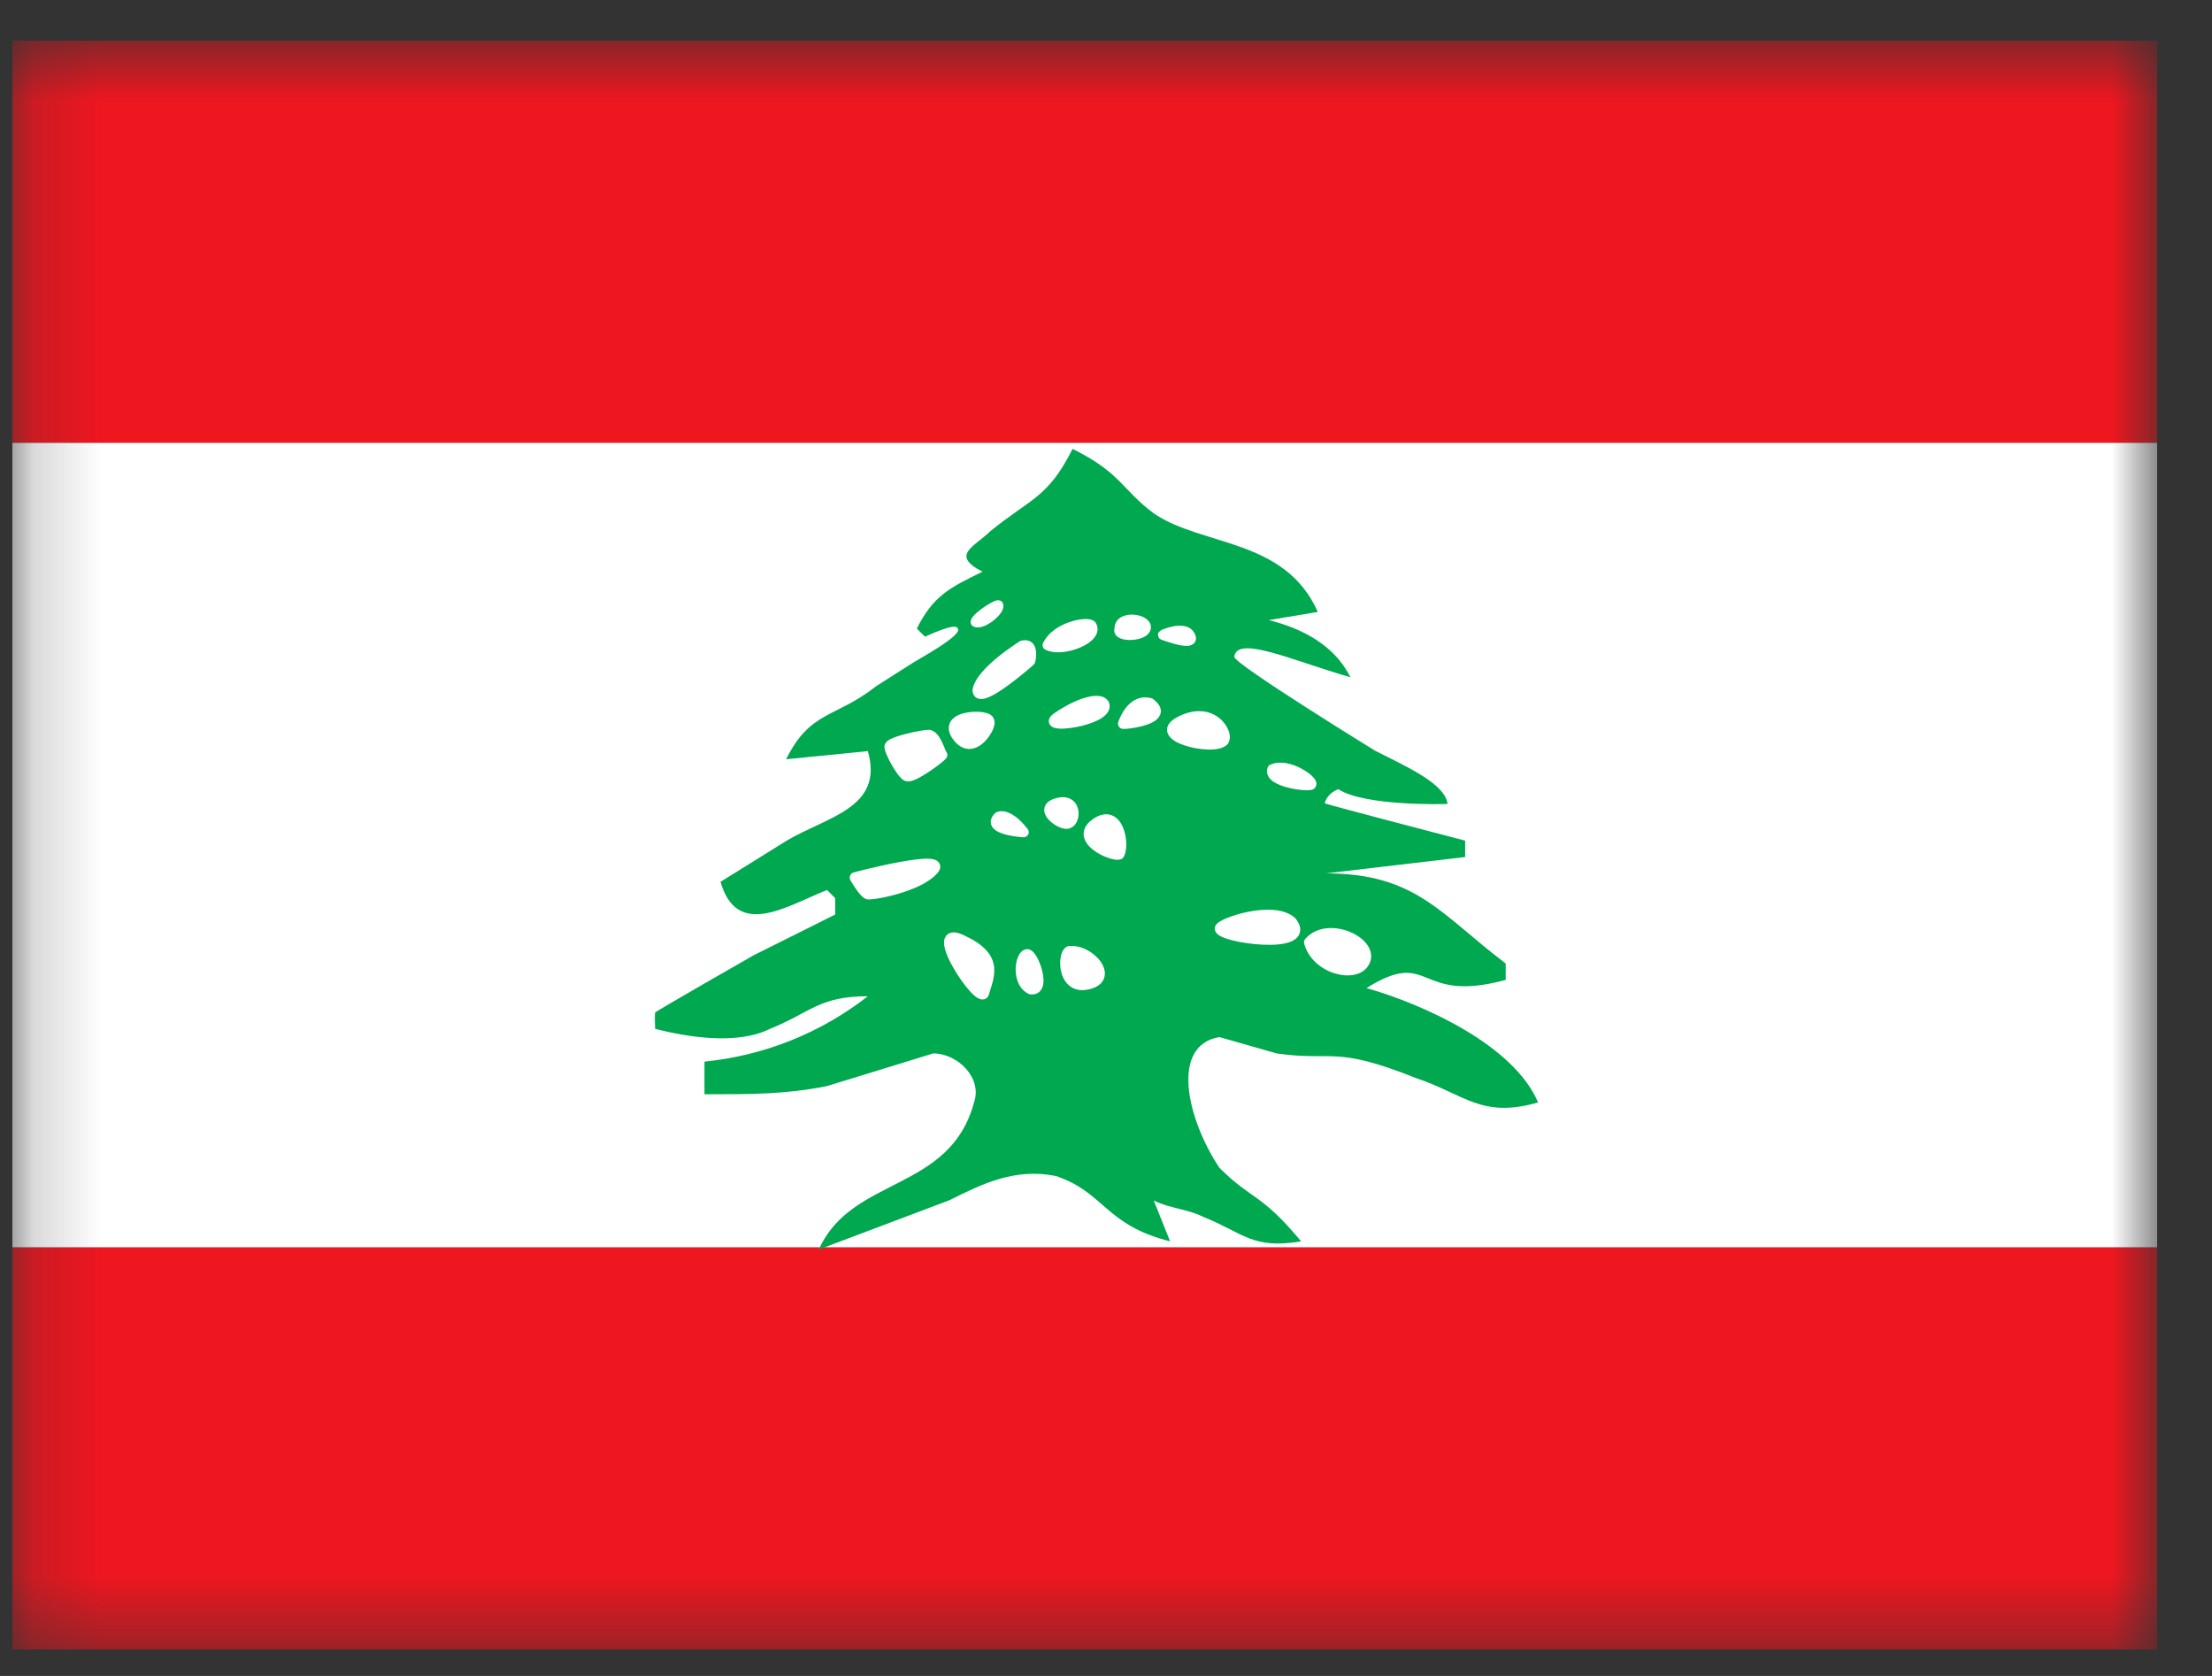 <?xml version="1.0" encoding="UTF-8"?> <svg xmlns="http://www.w3.org/2000/svg" width="33" height="25" viewBox="0 0 33 25" fill="none"><rect x="0" y="0" width="33" height="25" fill="#333333" stroke="none"/><g clip-path="url(#clip0_1457_17740)"><mask id="mask0_1457_17740" style="mask-type:luminance" maskUnits="userSpaceOnUse" x="0" y="0" width="33" height="25"><path d="M0.184 0.606H32.181V24.606H0.184V0.606Z" fill="white"></path></mask><g mask="url(#mask0_1457_17740)"><path fill-rule="evenodd" clip-rule="evenodd" d="M-1.818 18.606H34.182V24.606H-1.818V18.606ZM-1.818 0.606H34.182V6.606H-1.818V0.606Z" fill="#EE161F"></path><path fill-rule="evenodd" clip-rule="evenodd" d="M-1.818 6.606H34.182V18.606H-1.818V6.606Z" fill="white"></path><path d="M15.999 6.7C15.633 7.426 15.389 7.426 14.78 7.919C14.536 8.158 14.171 8.279 14.658 8.528C14.166 8.767 13.922 8.889 13.678 9.376L13.8 9.498C13.8 9.498 14.269 9.273 14.288 9.376C14.372 9.475 13.678 9.845 13.589 9.906L13.074 10.234C12.46 10.717 12.089 10.595 11.728 11.326L12.947 11.204C13.191 12.058 12.338 12.179 11.728 12.545L10.749 13.154C10.997 14.008 11.728 13.52 12.338 13.276L12.46 13.398V13.642L11.241 14.251C11.241 14.251 9.797 15.076 9.774 15.104C9.764 15.151 9.774 15.348 9.774 15.348C10.261 15.47 10.992 15.592 11.485 15.348C12.094 15.104 12.216 14.861 12.947 14.861C12.243 15.41 11.398 15.748 10.51 15.836V16.323C11.241 16.323 11.728 16.323 12.338 16.201L13.922 15.714C14.288 15.714 14.658 16.079 14.531 16.445C14.171 17.786 12.703 17.542 12.216 18.639L14.166 17.903C14.653 17.659 15.141 17.42 15.75 17.542C16.482 17.786 16.482 18.273 17.456 18.517L17.213 17.908C17.456 18.029 17.7 18.029 17.949 18.151C18.558 18.395 18.68 18.639 19.411 18.517C18.802 17.786 18.68 17.908 18.192 17.42C17.705 16.689 17.456 15.592 18.192 15.47L19.046 15.714C19.899 15.836 19.899 15.592 21.117 16.079C21.853 16.323 22.097 16.689 22.946 16.445C22.585 15.592 21.244 14.983 20.386 14.739C21.366 14.129 21.117 14.983 22.463 14.617V14.373C21.492 13.637 21.122 13.028 19.782 13.028L21.858 12.784V12.54C21.858 12.54 19.81 12.006 19.763 11.983C19.777 11.922 19.828 11.828 19.964 11.772C20.353 12.025 21.525 11.997 21.596 11.992C21.558 11.692 21 11.444 20.517 11.2C20.517 11.2 18.422 9.911 18.413 9.798C18.455 9.47 19.271 9.85 20.147 10.103C19.903 9.615 19.416 9.372 18.928 9.25L19.66 9.128C19.172 8.031 17.953 8.153 17.222 7.665C16.73 7.3 16.73 7.056 15.999 6.695V6.7Z" fill="#00A850"></path><path fill-rule="evenodd" clip-rule="evenodd" d="M14.681 14.809C14.77 14.523 14.887 14.265 14.344 14.017C13.8 13.768 14.616 15.006 14.681 14.814V14.809ZM15.323 14.232C15.216 14.246 15.155 14.645 15.375 14.758C15.619 14.795 15.422 14.237 15.323 14.232ZM15.956 14.186C15.844 14.223 15.839 14.786 16.238 14.682C16.641 14.584 16.238 14.143 15.956 14.19V14.186ZM16.697 12.746C16.781 12.606 16.692 12.043 16.35 12.278C16.003 12.517 16.584 12.784 16.697 12.746ZM15.947 12.278C16.055 12.236 16.064 11.889 15.759 11.982C15.464 12.072 15.867 12.348 15.947 12.278ZM15.272 12.414C15.272 12.414 15.061 12.123 14.897 12.184C14.695 12.381 15.286 12.418 15.272 12.414ZM12.947 13.342C13.036 13.351 13.697 13.234 13.927 12.976C14.156 12.718 12.75 13.084 12.75 13.089C12.75 13.093 12.881 13.318 12.947 13.342ZM19.561 11.701C19.594 11.64 19.209 11.368 18.98 11.476C18.919 11.678 19.561 11.743 19.561 11.701ZM18.258 11.045C18.333 10.942 18.094 10.515 17.616 10.754C17.137 10.989 18.117 11.214 18.258 11.05V11.045ZM16.753 10.796C16.753 10.796 16.87 10.412 17.156 10.487C17.484 10.736 16.767 10.811 16.753 10.796ZM16.472 10.506C16.425 10.398 16.13 10.459 15.787 10.689C15.441 10.909 16.575 10.754 16.472 10.501V10.506ZM17.348 9.47C17.348 9.47 17.653 9.329 17.747 9.47C17.873 9.672 17.344 9.47 17.348 9.47ZM17.091 9.334C17.03 9.212 16.692 9.198 16.702 9.381C16.645 9.522 17.142 9.493 17.091 9.334ZM16.284 9.334C16.252 9.264 15.769 9.334 15.628 9.625C15.863 9.737 16.392 9.517 16.284 9.334ZM15.253 9.629C15.253 9.629 14.625 10.018 14.583 10.3C14.602 10.543 15.37 9.859 15.37 9.859C15.37 9.859 15.436 9.587 15.258 9.629H15.253ZM14.555 9.278C14.573 9.198 14.869 9.015 14.892 9.029C14.916 9.109 14.653 9.325 14.555 9.278ZM14.756 10.759C14.77 10.642 14.006 10.651 14.292 11.003C14.536 11.298 14.808 10.811 14.756 10.759ZM14.053 11.261C14.016 11.186 13.959 10.979 13.856 10.961C13.767 10.961 13.308 11.054 13.27 11.129C13.252 11.19 13.463 11.57 13.533 11.579C13.617 11.612 14.044 11.298 14.058 11.261H14.053ZM18.197 13.848C18.22 13.764 19.008 13.496 19.275 13.754C19.594 14.19 18.178 13.989 18.197 13.848ZM20.353 14.359C20.527 14.068 19.823 13.722 19.528 14.054C19.631 14.453 20.212 14.598 20.353 14.359Z" fill="white"></path><path fill-rule="evenodd" clip-rule="evenodd" d="M14.894 8.954C14.902 8.954 14.916 8.956 14.932 8.965C14.948 8.975 14.96 8.99 14.965 9.008C14.974 9.04 14.967 9.071 14.959 9.092C14.951 9.114 14.938 9.135 14.924 9.153C14.896 9.191 14.857 9.228 14.816 9.26C14.774 9.292 14.727 9.322 14.68 9.34C14.638 9.356 14.577 9.371 14.523 9.346C14.491 9.33 14.474 9.295 14.482 9.261C14.489 9.235 14.503 9.213 14.515 9.197C14.529 9.18 14.545 9.164 14.562 9.148C14.596 9.117 14.639 9.085 14.68 9.056C14.722 9.028 14.764 9.003 14.798 8.985C14.815 8.976 14.832 8.968 14.847 8.962C14.854 8.96 14.863 8.957 14.873 8.955C14.878 8.954 14.885 8.953 14.894 8.954ZM17.031 9.194C17.08 9.213 17.132 9.247 17.159 9.301C17.16 9.304 17.162 9.307 17.163 9.311C17.175 9.35 17.172 9.389 17.153 9.423C17.136 9.455 17.109 9.477 17.083 9.493C17.031 9.524 16.963 9.54 16.901 9.545C16.84 9.55 16.772 9.546 16.72 9.525C16.694 9.515 16.663 9.498 16.642 9.467C16.622 9.437 16.619 9.402 16.627 9.37C16.628 9.304 16.66 9.252 16.707 9.218C16.754 9.185 16.813 9.171 16.867 9.168C16.922 9.166 16.98 9.175 17.031 9.194ZM16.794 9.34C16.782 9.349 16.776 9.359 16.777 9.377C16.777 9.38 16.777 9.383 16.777 9.387C16.801 9.395 16.842 9.399 16.889 9.395C16.938 9.391 16.981 9.379 17.006 9.364C17.011 9.361 17.014 9.359 17.016 9.357C17.009 9.35 16.996 9.342 16.976 9.334C16.947 9.323 16.91 9.317 16.874 9.318C16.837 9.32 16.81 9.329 16.794 9.34ZM16.351 9.298C16.331 9.26 16.292 9.247 16.272 9.242C16.246 9.235 16.216 9.233 16.187 9.234C16.127 9.235 16.052 9.248 15.975 9.273C15.824 9.32 15.645 9.42 15.561 9.592C15.553 9.61 15.552 9.631 15.558 9.649C15.565 9.668 15.579 9.684 15.597 9.692C15.672 9.729 15.765 9.735 15.853 9.727C15.942 9.719 16.034 9.694 16.115 9.659C16.195 9.625 16.27 9.578 16.318 9.521C16.343 9.492 16.363 9.458 16.371 9.418C16.379 9.378 16.373 9.336 16.351 9.298ZM15.749 9.579C15.776 9.581 15.806 9.581 15.838 9.578C15.911 9.571 15.988 9.55 16.056 9.521C16.124 9.492 16.176 9.456 16.204 9.424C16.218 9.408 16.223 9.396 16.224 9.389C16.224 9.388 16.224 9.387 16.224 9.385C16.216 9.384 16.205 9.384 16.19 9.384C16.146 9.385 16.086 9.395 16.02 9.416C15.918 9.448 15.817 9.502 15.749 9.579ZM16.239 9.388C16.239 9.389 16.238 9.388 16.237 9.388C16.238 9.388 16.239 9.388 16.239 9.388ZM17.657 9.337C17.713 9.345 17.771 9.371 17.81 9.428C17.81 9.429 17.811 9.43 17.811 9.43C17.829 9.459 17.848 9.498 17.841 9.541C17.832 9.593 17.791 9.618 17.759 9.627C17.73 9.636 17.698 9.636 17.67 9.633C17.641 9.631 17.609 9.626 17.578 9.619C17.516 9.605 17.452 9.586 17.404 9.569C17.379 9.561 17.359 9.554 17.344 9.549C17.337 9.546 17.331 9.544 17.327 9.542C17.325 9.541 17.322 9.54 17.32 9.539C17.32 9.539 17.317 9.538 17.314 9.537C17.314 9.536 17.312 9.535 17.311 9.534C17.309 9.534 17.305 9.531 17.3 9.527C17.297 9.524 17.29 9.516 17.287 9.511C17.281 9.5 17.274 9.467 17.278 9.446C17.286 9.43 17.305 9.412 17.319 9.403C17.318 9.402 17.318 9.402 17.318 9.402L17.318 9.402L17.318 9.402L17.319 9.401C17.32 9.401 17.321 9.4 17.322 9.4C17.325 9.399 17.329 9.397 17.334 9.395C17.343 9.391 17.356 9.386 17.372 9.38C17.405 9.368 17.45 9.354 17.499 9.344C17.547 9.334 17.603 9.328 17.657 9.337ZM15.444 9.877C15.444 9.877 15.444 9.877 15.371 9.859C15.421 9.915 15.421 9.915 15.421 9.915L15.42 9.916L15.419 9.917C15.417 9.919 15.415 9.92 15.412 9.923C15.406 9.928 15.398 9.935 15.387 9.945C15.366 9.963 15.335 9.989 15.299 10.02C15.226 10.081 15.127 10.16 15.028 10.232C14.931 10.302 14.826 10.37 14.742 10.403C14.703 10.419 14.654 10.434 14.608 10.424C14.582 10.419 14.556 10.406 14.537 10.382C14.518 10.358 14.511 10.331 14.509 10.305C14.508 10.3 14.509 10.294 14.509 10.289C14.523 10.197 14.582 10.106 14.649 10.028C14.718 9.947 14.804 9.869 14.887 9.801C14.97 9.733 15.052 9.674 15.113 9.633C15.143 9.612 15.168 9.595 15.186 9.584C15.195 9.578 15.202 9.573 15.207 9.57C15.209 9.569 15.211 9.568 15.212 9.567L15.214 9.566L15.214 9.566C15.214 9.566 15.214 9.566 15.254 9.629L15.214 9.566C15.225 9.559 15.238 9.555 15.25 9.554C15.309 9.543 15.365 9.554 15.405 9.595C15.442 9.633 15.453 9.684 15.456 9.721C15.46 9.761 15.457 9.8 15.453 9.827C15.451 9.841 15.449 9.853 15.447 9.862C15.446 9.866 15.446 9.87 15.445 9.872C15.445 9.873 15.444 9.874 15.444 9.875L15.444 9.876L15.444 9.876L15.444 9.877L15.444 9.877ZM15.28 9.701C15.277 9.704 15.273 9.706 15.268 9.71C15.251 9.72 15.227 9.736 15.197 9.756C15.139 9.796 15.061 9.853 14.982 9.917C14.903 9.982 14.824 10.054 14.763 10.125C14.717 10.18 14.685 10.229 14.669 10.271C14.674 10.269 14.68 10.267 14.687 10.264C14.752 10.238 14.844 10.18 14.94 10.11C15.036 10.041 15.131 9.964 15.203 9.905C15.238 9.875 15.268 9.849 15.289 9.831C15.294 9.827 15.299 9.823 15.302 9.82C15.303 9.816 15.304 9.812 15.304 9.807C15.307 9.785 15.309 9.759 15.307 9.735C15.305 9.713 15.3 9.703 15.298 9.7C15.296 9.7 15.291 9.699 15.28 9.701ZM15.371 9.859L15.421 9.915C15.432 9.905 15.44 9.891 15.444 9.877L15.371 9.859ZM16.525 10.448C16.495 10.408 16.449 10.389 16.405 10.383C16.352 10.375 16.289 10.382 16.223 10.398C16.09 10.431 15.923 10.508 15.747 10.626C15.723 10.641 15.703 10.657 15.687 10.673C15.672 10.688 15.653 10.712 15.648 10.743C15.642 10.783 15.661 10.815 15.685 10.834C15.705 10.85 15.729 10.857 15.747 10.861C15.785 10.87 15.834 10.871 15.884 10.868C15.935 10.865 15.993 10.857 16.053 10.846C16.171 10.824 16.3 10.786 16.396 10.734C16.443 10.709 16.489 10.676 16.519 10.635C16.552 10.591 16.567 10.534 16.542 10.473C16.538 10.463 16.532 10.455 16.525 10.448ZM16.404 10.537C16.401 10.535 16.395 10.533 16.383 10.531C16.357 10.527 16.316 10.53 16.259 10.544C16.159 10.569 16.027 10.626 15.881 10.718C15.924 10.715 15.973 10.709 16.025 10.699C16.135 10.678 16.248 10.644 16.325 10.602C16.364 10.581 16.387 10.562 16.398 10.547C16.401 10.542 16.403 10.539 16.404 10.537ZM15.791 10.781C15.791 10.781 15.791 10.781 15.791 10.781C15.791 10.781 15.791 10.781 15.791 10.781ZM16.754 10.797L16.682 10.775C16.674 10.801 16.681 10.83 16.701 10.85C16.714 10.863 16.729 10.867 16.732 10.869L16.733 10.869C16.738 10.87 16.743 10.871 16.746 10.872C16.752 10.873 16.758 10.873 16.762 10.873C16.771 10.873 16.782 10.873 16.793 10.872C16.816 10.871 16.846 10.868 16.879 10.863C16.946 10.854 17.032 10.837 17.108 10.811C17.146 10.798 17.184 10.782 17.217 10.762C17.249 10.742 17.282 10.715 17.301 10.676C17.323 10.634 17.324 10.587 17.303 10.541C17.284 10.499 17.248 10.462 17.202 10.427C17.195 10.421 17.186 10.417 17.176 10.415C16.99 10.366 16.862 10.471 16.788 10.569C16.751 10.618 16.725 10.669 16.708 10.707C16.7 10.726 16.693 10.743 16.689 10.755C16.687 10.761 16.685 10.765 16.684 10.769C16.683 10.77 16.683 10.772 16.683 10.773L16.682 10.774L16.682 10.774L16.682 10.775C16.682 10.775 16.682 10.775 16.754 10.797ZM16.908 10.659C16.895 10.677 16.883 10.695 16.873 10.713C16.932 10.704 17.001 10.69 17.059 10.669C17.091 10.658 17.118 10.646 17.138 10.634C17.159 10.621 17.166 10.612 17.168 10.608C17.168 10.608 17.168 10.608 17.168 10.608C17.168 10.607 17.167 10.606 17.166 10.604C17.162 10.595 17.151 10.579 17.124 10.556C17.031 10.538 16.962 10.587 16.908 10.659ZM18.331 11.07C18.328 11.081 18.323 11.09 18.316 11.098C18.282 11.137 18.233 11.156 18.188 11.167C18.141 11.178 18.086 11.182 18.03 11.181C17.919 11.179 17.791 11.158 17.683 11.123C17.628 11.105 17.577 11.084 17.534 11.059C17.493 11.034 17.452 11.001 17.429 10.957C17.402 10.907 17.405 10.85 17.438 10.8C17.468 10.755 17.519 10.719 17.583 10.687C17.846 10.556 18.058 10.604 18.192 10.713C18.257 10.766 18.303 10.832 18.327 10.896C18.339 10.927 18.347 10.96 18.347 10.992C18.348 11.017 18.343 11.045 18.331 11.07ZM18.098 10.829C18.012 10.76 17.865 10.714 17.65 10.822L17.649 10.822C17.594 10.849 17.571 10.871 17.564 10.883C17.561 10.887 17.561 10.887 17.561 10.887C17.561 10.887 17.562 10.888 17.562 10.888C17.566 10.896 17.579 10.911 17.611 10.93C17.641 10.948 17.681 10.965 17.728 10.98C17.823 11.01 17.936 11.029 18.033 11.031C18.081 11.031 18.123 11.028 18.154 11.021C18.175 11.016 18.187 11.01 18.194 11.006C18.195 11.005 18.196 11.004 18.197 11.003C18.197 11.002 18.197 10.999 18.197 10.994C18.197 10.984 18.194 10.968 18.187 10.949C18.172 10.911 18.143 10.866 18.098 10.829ZM14.831 10.738C14.823 10.694 14.787 10.667 14.765 10.655C14.735 10.639 14.698 10.63 14.662 10.624C14.588 10.613 14.493 10.614 14.408 10.632C14.327 10.648 14.232 10.684 14.184 10.759C14.158 10.8 14.148 10.849 14.158 10.901C14.167 10.951 14.194 11.001 14.235 11.05L14.235 11.051C14.308 11.139 14.393 11.179 14.482 11.171C14.566 11.164 14.636 11.116 14.689 11.064C14.742 11.011 14.783 10.947 14.809 10.892C14.821 10.864 14.831 10.835 14.836 10.809C14.838 10.796 14.839 10.78 14.837 10.764C14.836 10.757 14.835 10.748 14.831 10.738ZM14.351 10.955C14.32 10.917 14.308 10.89 14.305 10.872C14.302 10.857 14.305 10.848 14.31 10.841C14.324 10.819 14.366 10.794 14.438 10.779C14.506 10.765 14.582 10.764 14.639 10.772C14.661 10.776 14.677 10.78 14.686 10.784C14.687 10.785 14.687 10.786 14.687 10.787C14.685 10.796 14.681 10.811 14.672 10.829C14.654 10.87 14.622 10.919 14.583 10.958C14.543 10.997 14.503 11.019 14.469 11.022C14.44 11.024 14.4 11.015 14.351 10.955ZM14.697 10.789C14.697 10.789 14.697 10.789 14.696 10.789C14.697 10.789 14.697 10.789 14.697 10.789ZM13.72 10.903C13.776 10.893 13.827 10.886 13.857 10.886C13.861 10.886 13.866 10.886 13.87 10.887C13.919 10.896 13.956 10.925 13.982 10.955C14.009 10.985 14.03 11.022 14.047 11.056C14.065 11.091 14.079 11.126 14.091 11.157C14.093 11.161 14.095 11.165 14.096 11.168C14.102 11.184 14.108 11.197 14.113 11.209C14.115 11.211 14.118 11.214 14.12 11.218C14.134 11.238 14.137 11.264 14.129 11.287C14.123 11.304 14.111 11.316 14.107 11.321L14.107 11.321C14.101 11.328 14.094 11.335 14.086 11.342C14.071 11.355 14.051 11.372 14.029 11.39C13.984 11.425 13.925 11.468 13.864 11.509C13.803 11.549 13.739 11.589 13.682 11.616C13.654 11.63 13.626 11.642 13.6 11.649C13.58 11.655 13.547 11.662 13.514 11.652C13.485 11.645 13.463 11.626 13.451 11.615C13.434 11.6 13.417 11.58 13.401 11.56C13.369 11.518 13.335 11.465 13.304 11.411C13.273 11.357 13.245 11.301 13.225 11.253C13.215 11.229 13.207 11.205 13.201 11.184C13.199 11.174 13.197 11.162 13.195 11.151C13.195 11.14 13.194 11.124 13.199 11.107C13.201 11.103 13.202 11.1 13.204 11.096C13.219 11.066 13.247 11.047 13.265 11.036C13.286 11.023 13.312 11.012 13.339 11.002C13.393 10.98 13.46 10.961 13.527 10.944C13.594 10.927 13.662 10.913 13.72 10.903ZM13.997 11.219C13.997 11.219 13.997 11.219 13.996 11.22C13.996 11.22 13.997 11.219 13.997 11.219ZM13.966 11.247C13.963 11.24 13.96 11.232 13.957 11.224C13.955 11.22 13.954 11.216 13.952 11.213C13.94 11.183 13.927 11.152 13.913 11.123C13.898 11.094 13.884 11.071 13.87 11.054C13.86 11.043 13.852 11.038 13.848 11.036C13.829 11.037 13.794 11.042 13.746 11.05C13.692 11.06 13.627 11.074 13.563 11.09C13.499 11.106 13.439 11.124 13.393 11.141C13.375 11.148 13.361 11.155 13.351 11.16C13.354 11.17 13.358 11.182 13.364 11.195C13.38 11.236 13.406 11.287 13.434 11.336C13.463 11.386 13.493 11.434 13.52 11.468C13.533 11.485 13.544 11.497 13.552 11.505C13.553 11.505 13.553 11.505 13.554 11.506C13.555 11.506 13.557 11.505 13.56 11.504C13.573 11.501 13.592 11.493 13.616 11.481C13.664 11.458 13.723 11.423 13.781 11.384C13.839 11.345 13.894 11.305 13.936 11.272C13.947 11.263 13.957 11.255 13.966 11.247ZM13.548 11.507C13.548 11.507 13.548 11.507 13.548 11.507L13.548 11.507ZM13.559 11.51C13.559 11.51 13.558 11.51 13.558 11.509C13.558 11.51 13.559 11.51 13.559 11.51ZM13.345 11.138C13.345 11.137 13.345 11.137 13.345 11.138C13.345 11.138 13.345 11.138 13.345 11.138ZM19.633 11.725C19.649 11.684 19.629 11.646 19.62 11.631C19.607 11.609 19.588 11.589 19.568 11.57C19.527 11.532 19.469 11.492 19.404 11.459C19.338 11.425 19.262 11.396 19.185 11.383C19.108 11.371 19.024 11.373 18.949 11.408C18.929 11.417 18.915 11.434 18.909 11.455C18.895 11.5 18.901 11.544 18.922 11.582C18.942 11.617 18.973 11.645 19.005 11.665C19.067 11.706 19.151 11.734 19.231 11.753C19.312 11.772 19.394 11.784 19.458 11.787C19.489 11.789 19.519 11.789 19.542 11.787C19.553 11.785 19.567 11.783 19.581 11.778C19.588 11.775 19.599 11.77 19.61 11.76C19.619 11.753 19.628 11.741 19.633 11.725ZM19.071 11.528C19.075 11.532 19.08 11.536 19.087 11.54C19.128 11.566 19.192 11.59 19.266 11.607C19.312 11.618 19.36 11.626 19.403 11.632C19.382 11.618 19.36 11.605 19.335 11.592C19.28 11.564 19.219 11.541 19.16 11.531C19.128 11.526 19.098 11.525 19.071 11.528ZM19.493 11.711C19.492 11.711 19.492 11.71 19.491 11.709C19.492 11.71 19.493 11.711 19.493 11.711ZM15.986 12.343C16.037 12.318 16.065 12.266 16.078 12.223C16.094 12.173 16.096 12.114 16.081 12.059C16.065 12.003 16.03 11.947 15.966 11.916C15.904 11.885 15.826 11.884 15.738 11.911C15.654 11.936 15.585 11.987 15.579 12.071C15.574 12.143 15.62 12.204 15.661 12.244C15.705 12.287 15.762 12.323 15.816 12.344C15.842 12.354 15.872 12.362 15.9 12.364C15.924 12.365 15.957 12.362 15.986 12.343ZM15.9 12.05C15.882 12.042 15.847 12.034 15.782 12.054L15.782 12.054C15.751 12.063 15.737 12.073 15.731 12.079C15.73 12.08 15.729 12.081 15.729 12.082C15.729 12.086 15.734 12.105 15.765 12.136C15.795 12.165 15.835 12.19 15.871 12.204C15.888 12.211 15.901 12.213 15.908 12.214C15.912 12.212 15.916 12.21 15.92 12.208C15.92 12.208 15.919 12.208 15.919 12.208C15.919 12.208 15.928 12.202 15.935 12.179C15.942 12.155 15.943 12.125 15.936 12.099C15.93 12.075 15.917 12.059 15.9 12.05ZM15.912 12.214C15.912 12.214 15.912 12.214 15.912 12.214C15.912 12.214 15.912 12.214 15.912 12.214ZM15.331 12.366C15.331 12.366 15.33 12.366 15.33 12.366C15.328 12.363 15.326 12.36 15.322 12.355C15.316 12.347 15.306 12.335 15.294 12.321C15.271 12.293 15.236 12.256 15.197 12.22C15.157 12.185 15.108 12.149 15.055 12.126C15.002 12.102 14.937 12.089 14.871 12.114C14.862 12.117 14.853 12.123 14.845 12.13C14.814 12.161 14.789 12.197 14.782 12.239C14.775 12.285 14.792 12.324 14.816 12.353C14.839 12.379 14.87 12.398 14.899 12.412C14.929 12.426 14.962 12.438 14.995 12.447C15.06 12.465 15.131 12.476 15.183 12.482C15.209 12.485 15.232 12.487 15.247 12.488C15.255 12.489 15.262 12.489 15.267 12.489C15.269 12.489 15.274 12.489 15.279 12.489C15.28 12.489 15.283 12.488 15.287 12.488C15.289 12.487 15.292 12.486 15.296 12.485C15.3 12.484 15.308 12.481 15.318 12.474C15.326 12.467 15.349 12.447 15.348 12.412C15.347 12.391 15.338 12.376 15.331 12.366ZM14.938 12.251C14.936 12.254 14.934 12.256 14.933 12.258C14.938 12.262 14.948 12.269 14.964 12.277C14.983 12.286 15.007 12.295 15.035 12.302C15.047 12.306 15.06 12.309 15.073 12.312C15.047 12.291 15.02 12.274 14.995 12.263C14.971 12.252 14.953 12.249 14.938 12.251ZM16.802 12.579C16.804 12.652 16.794 12.731 16.762 12.785C16.753 12.8 16.738 12.812 16.721 12.818C16.689 12.828 16.653 12.826 16.624 12.821C16.593 12.816 16.557 12.806 16.522 12.793C16.451 12.768 16.371 12.727 16.305 12.675C16.242 12.625 16.18 12.554 16.168 12.467C16.156 12.37 16.208 12.285 16.308 12.216L16.308 12.216C16.407 12.149 16.503 12.128 16.589 12.163C16.671 12.195 16.722 12.269 16.753 12.342C16.785 12.417 16.8 12.503 16.802 12.579ZM16.393 12.34C16.32 12.39 16.315 12.428 16.317 12.448C16.321 12.476 16.346 12.515 16.399 12.557C16.449 12.597 16.514 12.631 16.573 12.652C16.601 12.662 16.626 12.669 16.645 12.672C16.65 12.65 16.653 12.62 16.652 12.583C16.651 12.522 16.638 12.455 16.615 12.401C16.591 12.345 16.562 12.313 16.533 12.302C16.509 12.293 16.466 12.29 16.393 12.34ZM14.025 12.95C14.019 12.981 14.001 13.006 13.983 13.026C13.917 13.101 13.823 13.162 13.723 13.211C13.622 13.26 13.511 13.3 13.406 13.331C13.3 13.362 13.2 13.385 13.119 13.399C13.079 13.406 13.043 13.411 13.014 13.414C12.986 13.417 12.96 13.418 12.94 13.416C12.934 13.416 12.928 13.415 12.922 13.412C12.902 13.405 12.884 13.392 12.872 13.382C12.858 13.37 12.845 13.357 12.833 13.343C12.809 13.315 12.784 13.282 12.763 13.251C12.741 13.219 12.722 13.189 12.708 13.166C12.701 13.154 12.695 13.144 12.691 13.137C12.689 13.133 12.687 13.129 12.685 13.126C12.685 13.125 12.684 13.123 12.683 13.12C12.682 13.119 12.681 13.117 12.68 13.114C12.68 13.113 12.679 13.11 12.678 13.107C12.678 13.105 12.676 13.098 12.676 13.089C12.678 13.071 12.689 13.046 12.695 13.039C12.699 13.035 12.706 13.029 12.709 13.027C12.713 13.023 12.718 13.021 12.719 13.021C12.722 13.019 12.725 13.018 12.726 13.018C12.729 13.017 12.731 13.016 12.733 13.016C12.736 13.014 12.741 13.013 12.746 13.012C12.757 13.009 12.773 13.005 12.792 12.999C12.83 12.989 12.885 12.976 12.949 12.96C13.078 12.929 13.248 12.89 13.412 12.86C13.573 12.831 13.734 12.807 13.842 12.809C13.869 12.81 13.896 12.812 13.92 12.817C13.942 12.822 13.97 12.831 13.993 12.851C14.021 12.876 14.033 12.912 14.025 12.95ZM12.866 13.135C12.899 13.127 12.939 13.117 12.985 13.106C13.112 13.075 13.279 13.037 13.439 13.008C13.6 12.978 13.747 12.958 13.838 12.959C13.791 13.001 13.729 13.04 13.657 13.076C13.566 13.121 13.463 13.158 13.364 13.187C13.264 13.217 13.168 13.238 13.093 13.251C13.055 13.258 13.023 13.262 12.998 13.265C12.986 13.266 12.976 13.267 12.969 13.267C12.963 13.262 12.955 13.254 12.945 13.243C12.927 13.222 12.906 13.195 12.886 13.166C12.879 13.155 12.873 13.145 12.866 13.135ZM18.26 13.887C18.26 13.887 18.261 13.886 18.261 13.886C18.261 13.886 18.26 13.887 18.26 13.887ZM18.321 13.851C18.335 13.845 18.35 13.838 18.367 13.831C18.443 13.8 18.547 13.768 18.66 13.747C18.772 13.725 18.889 13.714 18.991 13.723C19.092 13.732 19.17 13.759 19.219 13.804C19.25 13.848 19.248 13.868 19.247 13.873C19.246 13.876 19.242 13.889 19.208 13.905C19.138 13.937 19.007 13.949 18.852 13.943C18.701 13.936 18.541 13.912 18.422 13.881C18.382 13.871 18.348 13.861 18.321 13.851ZM19.005 13.574C19.124 13.584 19.243 13.619 19.328 13.7C19.331 13.703 19.334 13.707 19.336 13.71C19.381 13.772 19.409 13.839 19.393 13.906C19.378 13.975 19.324 14.016 19.27 14.041C19.165 14.089 19.003 14.099 18.846 14.092C18.685 14.085 18.515 14.06 18.384 14.027C18.32 14.01 18.261 13.991 18.218 13.97C18.197 13.959 18.175 13.946 18.158 13.929C18.141 13.912 18.118 13.881 18.123 13.838C18.124 13.835 18.125 13.831 18.125 13.828C18.133 13.802 18.15 13.784 18.16 13.775C18.172 13.764 18.186 13.754 18.201 13.745C18.23 13.727 18.267 13.709 18.31 13.692C18.396 13.657 18.51 13.623 18.631 13.599C18.752 13.576 18.884 13.563 19.005 13.574ZM20.402 14.1C20.46 14.186 20.48 14.294 20.418 14.397C20.369 14.481 20.284 14.526 20.194 14.542C20.103 14.559 20.002 14.548 19.904 14.517C19.712 14.456 19.516 14.304 19.456 14.073C19.45 14.049 19.456 14.023 19.473 14.005C19.651 13.803 19.942 13.817 20.147 13.904C20.251 13.948 20.345 14.017 20.402 14.1ZM19.614 14.075C19.734 13.972 19.924 13.972 20.088 14.042C20.174 14.079 20.242 14.131 20.278 14.184C20.311 14.234 20.314 14.279 20.29 14.321L20.289 14.321C20.268 14.357 20.228 14.383 20.167 14.395C20.105 14.406 20.029 14.399 19.95 14.374C19.804 14.328 19.669 14.222 19.614 14.075ZM14.272 13.913C14.304 13.919 14.338 13.932 14.376 13.949C14.656 14.077 14.789 14.218 14.824 14.383C14.841 14.463 14.833 14.542 14.817 14.616C14.804 14.673 14.785 14.732 14.767 14.788C14.764 14.8 14.76 14.811 14.757 14.822C14.756 14.827 14.755 14.833 14.753 14.838C14.742 14.869 14.717 14.901 14.674 14.908C14.639 14.913 14.609 14.9 14.591 14.89C14.551 14.869 14.509 14.829 14.47 14.786C14.388 14.696 14.294 14.562 14.22 14.431C14.182 14.366 14.149 14.299 14.125 14.238C14.102 14.178 14.084 14.117 14.084 14.065C14.083 14.038 14.087 14.008 14.102 13.98C14.117 13.95 14.143 13.927 14.177 13.916C14.208 13.906 14.241 13.907 14.272 13.913ZM14.628 14.732C14.614 14.72 14.599 14.705 14.581 14.685C14.508 14.605 14.42 14.481 14.35 14.357C14.315 14.296 14.286 14.236 14.265 14.183C14.243 14.129 14.234 14.088 14.234 14.063C14.234 14.061 14.234 14.06 14.234 14.059C14.236 14.059 14.24 14.06 14.244 14.061C14.26 14.064 14.283 14.071 14.313 14.085C14.577 14.205 14.657 14.318 14.677 14.414C14.688 14.466 14.684 14.521 14.67 14.584C14.659 14.632 14.644 14.68 14.628 14.732ZM14.666 14.761C14.666 14.761 14.666 14.761 14.665 14.76C14.666 14.76 14.666 14.761 14.666 14.761ZM15.975 14.113C15.961 14.11 15.947 14.11 15.933 14.114C15.893 14.128 15.869 14.16 15.854 14.186C15.839 14.214 15.83 14.247 15.824 14.28C15.812 14.347 15.813 14.429 15.834 14.506C15.854 14.582 15.894 14.662 15.967 14.714C16.042 14.769 16.14 14.785 16.257 14.755C16.371 14.727 16.452 14.668 16.476 14.577C16.499 14.491 16.463 14.404 16.415 14.338C16.364 14.269 16.291 14.208 16.21 14.167C16.139 14.13 16.056 14.107 15.975 14.113ZM15.984 14.262C15.979 14.272 15.975 14.287 15.971 14.307C15.963 14.353 15.964 14.412 15.979 14.468C15.993 14.524 16.019 14.568 16.054 14.593C16.087 14.616 16.137 14.631 16.22 14.61L16.221 14.61C16.308 14.588 16.327 14.555 16.331 14.538C16.337 14.516 16.331 14.476 16.294 14.426C16.259 14.378 16.204 14.332 16.142 14.3C16.086 14.272 16.031 14.259 15.984 14.262ZM15.991 14.251C15.991 14.251 15.991 14.251 15.99 14.252C15.991 14.251 15.991 14.251 15.991 14.251ZM15.315 14.158C15.319 14.158 15.323 14.157 15.328 14.158C15.372 14.16 15.403 14.189 15.42 14.207C15.44 14.229 15.458 14.257 15.474 14.286C15.506 14.345 15.534 14.42 15.551 14.494C15.568 14.565 15.576 14.648 15.556 14.714C15.546 14.748 15.525 14.784 15.489 14.809C15.452 14.833 15.408 14.838 15.364 14.832C15.357 14.83 15.349 14.828 15.342 14.824C15.194 14.749 15.151 14.585 15.152 14.457C15.153 14.392 15.165 14.327 15.187 14.275C15.198 14.25 15.212 14.224 15.231 14.204C15.251 14.183 15.278 14.163 15.315 14.158ZM15.326 14.331C15.331 14.338 15.337 14.347 15.342 14.358C15.367 14.404 15.391 14.466 15.405 14.528C15.42 14.592 15.421 14.642 15.413 14.67C15.41 14.679 15.407 14.683 15.406 14.683C15.405 14.684 15.403 14.684 15.399 14.684C15.333 14.644 15.301 14.557 15.302 14.459C15.303 14.409 15.312 14.364 15.325 14.334C15.325 14.333 15.326 14.332 15.326 14.331ZM15.303 14.302C15.303 14.302 15.303 14.303 15.304 14.303C15.303 14.303 15.303 14.302 15.303 14.302Z" fill="white"></path></g></g><defs><clipPath id="clip0_1457_17740"><rect width="32" height="24" fill="white" transform="translate(0.182 0.606)"></rect></clipPath></defs></svg> 